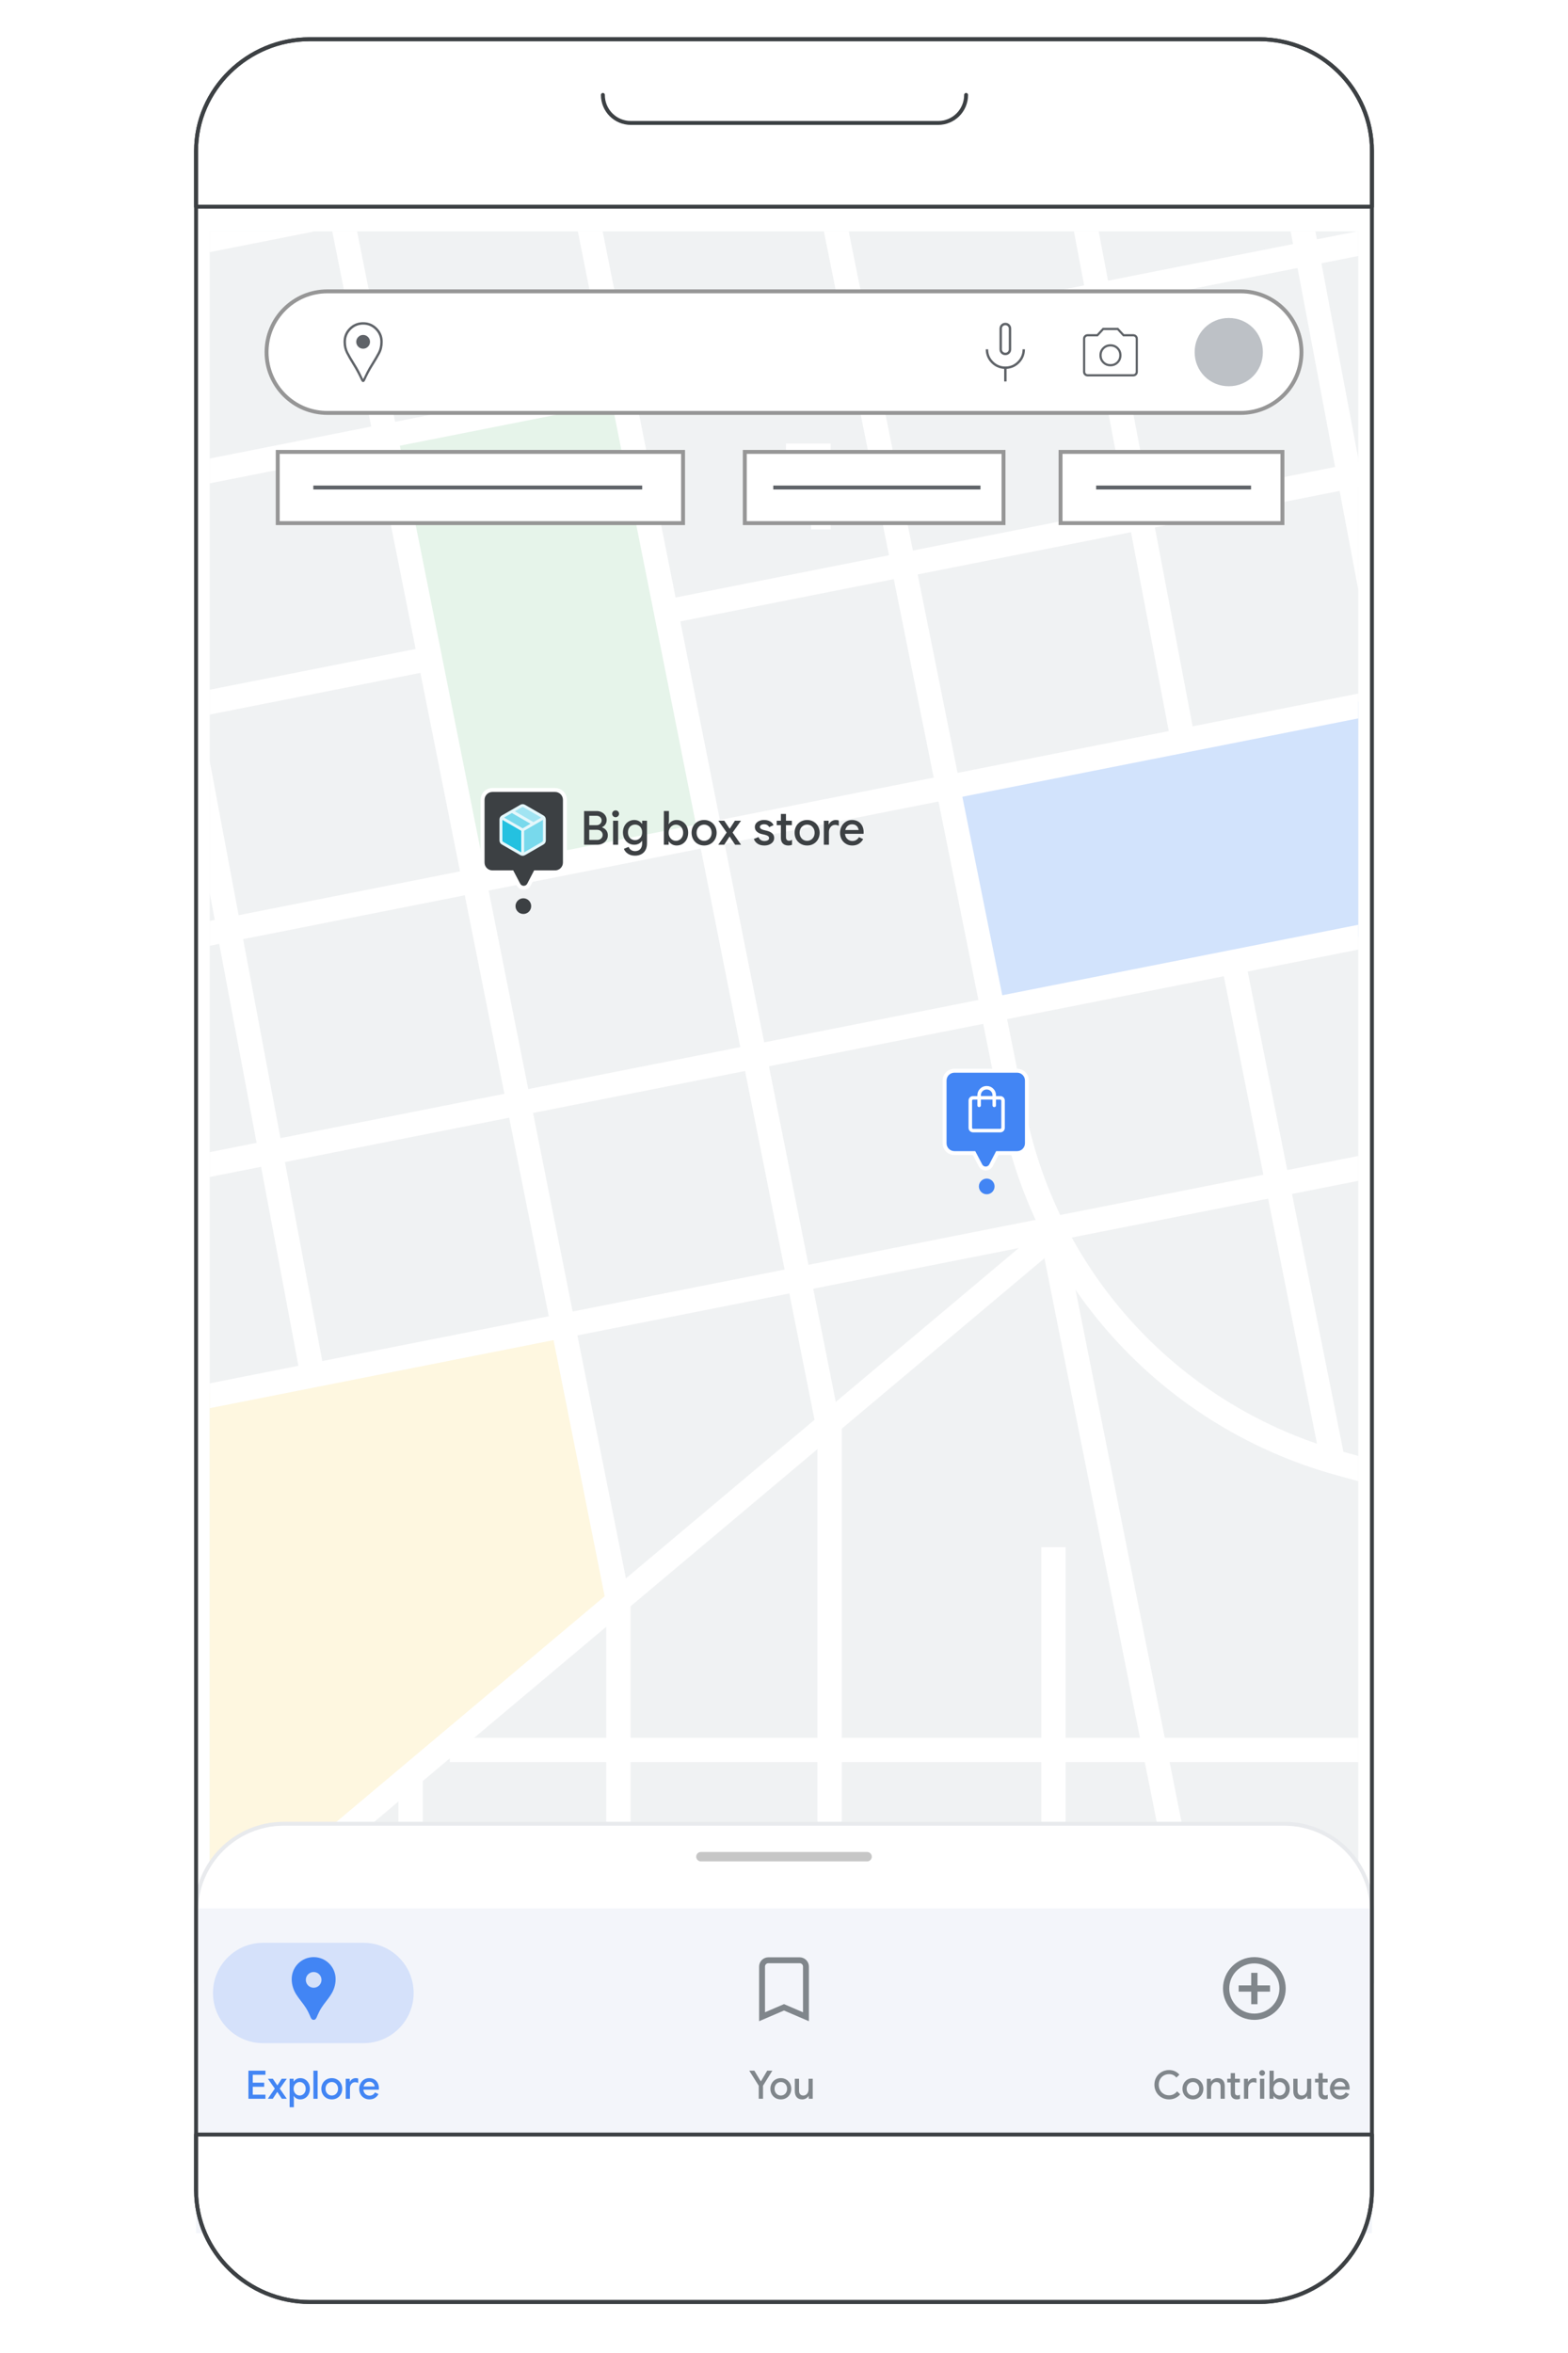 <?xml version="1.0" encoding="UTF-8"?>
<svg id="Layer_1" xmlns="http://www.w3.org/2000/svg" xmlns:xlink="http://www.w3.org/1999/xlink" version="1.1" viewBox="0 0 400 600">
  <!-- Generator: Adobe Illustrator 29.2.0, SVG Export Plug-In . SVG Version: 2.1.0 Build 108)  -->
  <defs>
    <style>
      .st0, .st1, .st2, .st3, .st4, .st5 {
        fill: none;
      }

      .st6 {
        fill: #f3f5fa;
      }

      .st7 {
        fill: #4285f4;
      }

      .st8 {
        fill: #24c1e0;
      }

      .st9, .st10, .st11, .st12, .st13 {
        fill: #fff;
      }

      .st9, .st4 {
        stroke: #3c4043;
        stroke-linecap: round;
        stroke-linejoin: round;
      }

      .st14 {
        fill: #e4f7fb;
      }

      .st15 {
        fill: #78d9ec;
      }

      .st16 {
        fill: #a1e4f2;
      }

      .st17 {
        fill: #fef7e0;
      }

      .st18 {
        fill: #d2e3fc;
      }

      .st19 {
        isolation: isolate;
      }

      .st10 {
        stroke-width: .25px;
      }

      .st10, .st11, .st3, .st13, .st5 {
        stroke-miterlimit: 10;
      }

      .st10, .st1, .st2 {
        stroke: #fff;
      }

      .st11 {
        stroke: #969696;
      }

      .st20 {
        fill: #c6c6c6;
      }

      .st1 {
        stroke-width: 5px;
      }

      .st2 {
        stroke-width: 6.208px;
      }

      .st3 {
        stroke: #80868b;
        stroke-width: 1.5px;
      }

      .st21, .st22 {
        fill: #80868b;
      }

      .st22 {
        fill-rule: evenodd;
      }

      .st23 {
        fill: #f0f2f3;
      }

      .st24 {
        fill: #e6f4ea;
      }

      .st25 {
        fill: #5f6368;
      }

      .st13 {
        stroke: #e8eaed;
      }

      .st26 {
        fill: #bdc1c6;
      }

      .st5 {
        stroke: #5f6368;
      }

      .st27 {
        fill: #d5e1fa;
      }

      .st28 {
        fill: #3c4043;
      }

      .st29 {
        clip-path: url(#clippath);
      }
    </style>
    <clipPath id="clippath">
      <rect class="st0" x="53.5" y="59" width="293" height="478"/>
    </clipPath>
  </defs>
  <g id="Artwork">
    <rect class="st12" x="-15" y="-11.5" width="430" height="623"/>
    <g class="st29">
      <g>
        <rect class="st23" x="30.746" y="55.522" width="336" height="552"/>
        <g>
          <path class="st18" d="M242.746,200.446l124-25.725v60l-111.908,23.265-12.092-57.54h0Z"/>
          <path class="st17" d="M142.746,339.221l-112,20v154l127-107.5-15-66.5Z"/>
          <rect class="st24" x="109.51" y="104.286" width="61.086" height="113.771" transform="translate(-30.151 32.247) rotate(-11.868)"/>
          <path class="st2" d="M268.746,730.051v-335.529"/>
          <line class="st2" x1="211.642" y1="748.545" x2="211.642" y2="363.221"/>
          <path class="st2" d="M157.746,742.385v-336.164"/>
          <path class="st2" d="M104.746,736.334v-284.113"/>
          <path class="st2" d="M47.746,734.813v-234.592"/>
          <path class="st2" d="M-33.606,552.117h602.204"/>
          <line class="st2" x1="45.746" y1="501.117" x2="647.949" y2="501.117"/>
          <path class="st2" d="M114.746,446.221l443.852.001"/>
          <path class="st2" d="M201.124-1.764l57.447,285.672c8.674,43.134,40.927,77.69,83.361,89.314l262.812,71.994"/>
          <path class="st2" d="M211.104,362.801L140.841,10.164"/>
          <path class="st2" d="M338.509,666.658l-70.263-352.637"/>
          <path class="st2" d="M354.546,176.278l-31.356-166.057"/>
          <path class="st2" d="M157.608,407.987L80.561,22.094"/>
          <path class="st2" d="M339.745,371.221l-25.027-125.5M270.11,22.094l31.636,166.627"/>
          <path class="st2" d="M79.746,350.722L20.285,34.02"/>
          <line class="st2" x1="-143.161" y1="276.911" x2="447.588" y2="160.017"/>
          <line class="st2" x1="-131.934" y1="333.648" x2="458.815" y2="216.754"/>
          <line class="st2" x1="-120.709" y1="390.382" x2="470.041" y2="273.488"/>
          <path class="st2" d="M-154.387,220.178l265.132-52.462M436.363,103.285l-266.119,52.657"/>
          <line class="st2" x1="-165.614" y1="163.442" x2="425.135" y2="46.548"/>
          <line class="st2" x1="-176.837" y1="106.708" x2="413.912" y2="-10.186"/>
          <path class="st2" d="M-16.669,554.769l288.141-242.212"/>
        </g>
      </g>
    </g>
    <g>
      <path class="st13" d="M50.016,487.443c0-12.37,10.028-22.398,22.398-22.398h255.172c12.37,0,22.398,10.028,22.398,22.398v17.801H50.016v-17.801Z"/>
      <path class="st20" d="M178.802,472.245h42.395c.663,0,1.2.537,1.2,1.2h0c0,.663-.537,1.2-1.2,1.2h-42.395c-.663,0-1.2-.537-1.2-1.2h0c0-.663.537-1.2,1.2-1.2Z"/>
    </g>
    <polyline class="st1" points="211.596 132.5 209.399 132.5 209.399 115.592 200.5 115.592"/>
    <path class="st11" d="M83.5,74.292h233c8.56,0,15.5,6.94,15.5,15.5h0c0,8.56-6.94,15.5-15.5,15.5H83.5c-8.56,0-15.5-6.94-15.5-15.5h0c0-8.56,6.94-15.5,15.5-15.5Z"/>
    <g>
      <g>
        <path class="st28" d="M133.602,226.377c-.565,0-1.079-.311-1.342-.812l-1.638-3.122h-5.015c-1.379,0-2.5-1.122-2.5-2.5v-16c0-1.378,1.121-2.5,2.5-2.5h16c1.379,0,2.5,1.122,2.5,2.5v16c0,1.378-1.121,2.5-2.5,2.5h-5.046l-1.614,3.116c-.262.504-.777.818-1.346.818h0Z"/>
        <path class="st12" d="M141.607,201.943c1.105,0,2,.895,2,2v16c0,1.105-.895,2-2,2h-5.349l-1.755,3.386c-.189.365-.545.548-.901.548-.354,0-.709-.181-.899-.544l-1.778-3.39h-5.317c-1.105,0-2-.895-2-2v-16c0-1.105.895-2,2-2h16M141.607,200.943h-16c-1.654,0-3,1.346-3,3v16c0,1.654,1.346,3,3,3h4.713l1.497,2.855c.349.666,1.033,1.079,1.784,1.079.756,0,1.441-.417,1.789-1.088l1.475-2.846h4.741c1.654,0,3-1.346,3-3v-16c0-1.654-1.346-3-3-3h0Z"/>
      </g>
      <g>
        <path class="st14" d="M132.734,218.059l-4.719-2.719c-.187-.107-.333-.253-.439-.436-.106-.184-.159-.383-.159-.597v-5.336c0-.214.053-.413.159-.597.106-.184.252-.329.439-.436l4.719-2.719c.187-.107.386-.161.597-.161s.41.053.597.161l4.719,2.719c.187.107.333.253.439.436.106.184.159.383.159.597v5.336c0,.214-.053.413-.159.597-.106.184-.252.329-.439.436l-4.719,2.719c-.187.107-.386.161-.597.161-.211,0-.41-.053-.597-.161Z"/>
        <path class="st8" d="M132.962,217.339v-5.489l-4.804-2.782v5.234c0,.076.019.147.057.213.038.066.095.123.171.171l4.577,2.654h0Z"/>
        <path class="st15" d="M133.701,217.339l4.577-2.654c.076-.047.133-.104.171-.171.038-.066.057-.137.057-.213v-5.234l-4.804,2.782v5.489h0Z"/>
        <path class="st16" d="M136.075,209.624l2.006-1.154-4.521-2.617c-.076-.047-.152-.071-.228-.071s-.152.024-.228.071l-1.768,1.016,4.739,2.755h0Z"/>
        <polygon class="st15" points="133.331 211.215 135.327 210.056 130.578 207.311 128.583 208.47 133.331 211.215"/>
      </g>
      <circle class="st28" cx="133.507" cy="231.057" r="2"/>
    </g>
    <g>
      <g>
        <path class="st7" d="M251.463,297.965c-.565,0-1.079-.311-1.342-.812l-1.638-3.122h-5.016c-1.379,0-2.5-1.122-2.5-2.5v-16c0-1.378,1.121-2.5,2.5-2.5h16c1.379,0,2.5,1.122,2.5,2.5v16c0,1.378-1.121,2.5-2.5,2.5h-5.045l-1.614,3.116c-.262.504-.777.818-1.346.818h0Z"/>
        <path class="st12" d="M259.468,273.531c1.105,0,2,.895,2,2v16c0,1.105-.895,2-2,2h-5.349l-1.755,3.386c-.189.365-.545.548-.901.548-.354,0-.709-.181-.899-.544l-1.778-3.39h-5.317c-1.105,0-2-.895-2-2v-16c0-1.105.895-2,2-2h16M259.468,272.531h-16c-1.654,0-3,1.346-3,3v16c0,1.654,1.346,3,3,3h4.713l1.497,2.855c.349.666,1.033,1.079,1.784,1.079.756,0,1.441-.417,1.789-1.088l1.475-2.846h4.741c1.654,0,3-1.346,3-3v-16c0-1.654-1.346-3-3-3h0Z"/>
      </g>
      <path class="st10" d="M248.243,288.618c-.296,0-.543-.099-.741-.297s-.297-.445-.297-.741v-6.923c0-.296.099-.543.297-.741s.445-.297.741-.297h1.212v-.321c0-.625.219-1.156.656-1.593.438-.438.969-.656,1.593-.656s1.156.219,1.593.656c.438.438.656.969.656,1.593v.321h1.212c.296,0,.543.099.741.297s.297.445.297.741v6.923c0,.296-.099.543-.297.741-.198.198-.445.297-.741.297h-6.923ZM248.243,287.975h6.923c.099,0,.19-.041.272-.124s.124-.173.124-.272v-6.923c0-.099-.041-.19-.124-.272s-.173-.124-.272-.124h-1.212v1.607c0,.091-.031.168-.092.229s-.138.092-.229.092-.168-.031-.229-.092-.092-.138-.092-.229v-1.607h-3.214v1.607c0,.091-.031.168-.092.229s-.138.092-.229.092-.168-.031-.229-.092-.092-.138-.092-.229v-1.607h-1.212c-.099,0-.19.041-.272.124s-.124.173-.124.272v6.923c0,.099.041.19.124.272s.173.124.272.124h0ZM250.097,279.618h3.214v-.321c0-.453-.155-.834-.464-1.143-.309-.309-.691-.464-1.143-.464s-.834.155-1.143.464c-.309.309-.464.691-.464,1.143v.321h0ZM247.847,287.975v-7.714,7.714Z"/>
      <circle class="st7" cx="251.718" cy="302.531" r="2"/>
    </g>
    <rect class="st11" x="190" y="115.236" width="66" height="18.155"/>
    <rect class="st11" x="70.848" y="115.236" width="103.4" height="18.155"/>
    <rect class="st11" x="270.551" y="115.236" width="56.6" height="18.155"/>
    <line class="st5" x1="79.926" y1="124.313" x2="163.82" y2="124.313"/>
    <line class="st5" x1="279.629" y1="124.313" x2="319.142" y2="124.313"/>
    <line class="st5" x1="197.262" y1="124.313" x2="250.125" y2="124.313"/>
    <rect class="st6" x="50.016" y="486.66" width="299.967" height="82.788"/>
    <path class="st27" d="M67.127,495.4h25.597c7.069,0,12.799,5.73,12.799,12.799h0c0,7.069-5.73,12.799-12.799,12.799h-25.597c-7.069,0-12.799-5.73-12.799-12.799h0c0-7.069,5.73-12.799,12.799-12.799Z"/>
    <path class="st7" d="M80.013,500.656c2.208,0,4,1.792,4,4,0,1.056-.304,2.072-.896,3.032-.344.56-.76,1.096-1.192,1.664-.448.576-.912,1.176-1.328,1.848-.216.352-.408.68-.584,1.032-.168-.328-.36-.672-.584-1.032-.416-.664-.88-1.264-1.328-1.848-.44-.568-.848-1.104-1.192-1.664-.592-.96-.896-1.976-.896-3.032,0-2.208,1.792-4,4-4Z"/>
    <path class="st7" d="M80.013,499.056c-3.096,0-5.599,2.504-5.599,5.599,0,1.392.4,2.696,1.128,3.872.76,1.232,1.76,2.288,2.528,3.52.376.6.648,1.16.936,1.808.208.44.376,1.2,1.008,1.2s.8-.76 1-1.2c.296-.648.56-1.208.936-1.808.768-1.224,1.768-2.28,2.528-3.52.736-1.176,1.136-2.48,1.136-3.872,0-3.096-2.504-5.599-5.599-5.599h0Z"/>
    <circle class="st27" cx="80.013" cy="504.855" r="2"/>
    <path class="st3" d="M204,499.856h-7.999c-.88,0-1.6.72-1.6,1.6v12.799l5.599-2.4,5.599,2.4v-12.799c0-.88-.72-1.6-1.6-1.6h-0Z"/>
    <path d="M148.406,559.049h103.189c1.104,0,2.0.895,2,2h0c0,1.105-.895,2-2,2h-103.189c-1.105,0-2-.895-2-2h0c0-1.105.895-2,2-2Z"/>
    <g class="st19">
      <g class="st19">
        <path class="st7" d="M63.377,528.012h4.34v1.04h-3.24v2.021h2.92v1.04h-2.92v2.019h3.24v1.04h-4.34v-7.16Z"/>
        <path class="st7" d="M70.106,532.582l-1.76-2.51h1.25l1.14,1.68h.03l1.09-1.68h1.3l-1.79,2.51,1.8,2.59h-1.26l-1.16-1.73h-.03l-1.13,1.73h-1.27l1.79-2.59Z"/>
        <path class="st7" d="M73.886,530.072h1.02v.69h.06c.146-.24.365-.441.655-.605.29-.164.618-.245.985-.245.46,0,.876.116,1.25.35.373.233.666.555.88.965s.32.875.32,1.395c0,.519-.106.986-.32,1.399-.213.414-.507.735-.88.966-.373.23-.79.345-1.25.345-.367,0-.695-.082-.985-.245s-.509-.361-.655-.595h-.06l.06.71v2.13h-1.08v-7.26ZM77.211,534.127c.236-.144.425-.345.565-.606.14-.26.21-.56.21-.899s-.07-.641-.21-.9-.329-.461-.565-.605c-.237-.144-.492-.215-.765-.215-.267,0-.519.071-.755.215-.237.144-.427.345-.57.605-.144.26-.215.56-.215.9s.072.64.215.899c.143.261.333.462.57.606.236.144.488.215.755.215.273,0,.528-.071.765-.215Z"/>
        <path class="st7" d="M79.946,528.012h1.08v7.16h-1.08v-7.16Z"/>
        <path class="st7" d="M83.266,534.977c-.407-.236-.723-.561-.95-.975-.227-.413-.34-.873-.34-1.38s.113-.967.34-1.38c.227-.414.543-.738.95-.976.407-.236.867-.354,1.38-.354.507,0,.963.12,1.37.359.407.24.723.567.95.981.227.413.34.87.34,1.37,0,.507-.113.967-.34,1.38-.227.413-.542.738-.945.975-.403.237-.861.355-1.375.355-.513,0-.973-.118-1.38-.355ZM85.436,534.132c.24-.14.434-.34.58-.6.146-.261.22-.564.22-.91s-.074-.65-.22-.91-.34-.46-.58-.6c-.24-.141-.503-.21-.79-.21s-.551.069-.795.21c-.243.14-.439.34-.585.6s-.22.564-.22.91.073.649.22.91c.146.26.342.46.585.6.244.14.508.21.795.21s.55-.07.79-.21Z"/>
        <path class="st7" d="M88.196,530.072h1.02v.75h.06c.113-.261.308-.477.585-.65.277-.173.575-.26.895-.26.233,0,.44.036.62.109v1.11c-.273-.12-.537-.18-.79-.18-.38,0-.693.146-.94.44-.247.295-.37.652-.37,1.073v2.706h-1.08v-5.1Z"/>
        <path class="st7" d="M92.901,534.981c-.397-.232-.707-.555-.93-.965-.223-.41-.335-.871-.335-1.385,0-.486.108-.939.325-1.355.216-.417.518-.749.905-.995.387-.247.823-.37,1.31-.37.513,0,.957.111,1.33.335s.658.531.855.925.295.84.295,1.34c0,.134-.007.247-.02.34h-3.94c.047.487.22.862.52,1.125.3.264.65.396,1.05.396.326,0,.606-.075.84-.226.233-.149.42-.348.56-.595l.89.43c-.233.421-.543.75-.93.99-.387.24-.85.36-1.39.36-.493,0-.939-.117-1.335-.351ZM95.586,532.042c-.014-.186-.074-.373-.18-.56-.106-.186-.262-.341-.465-.465-.204-.123-.455-.185-.755-.185-.36,0-.665.109-.915.33-.25.22-.422.514-.515.88h2.83Z"/>
      </g>
    </g>
    <g class="st19">
      <g class="st19">
        <path class="st21" d="M193.556,531.852l-2.42-3.84h1.3l1.63,2.69h.06l1.59-2.69h1.31l-2.38,3.84v3.32h-1.09v-3.32Z"/>
        <path class="st21" d="M197.816,534.977c-.407-.236-.723-.561-.95-.975-.227-.413-.34-.873-.34-1.38s.113-.967.34-1.38c.227-.414.543-.738.95-.976.407-.236.867-.354,1.38-.354.507,0,.963.12,1.37.359.407.24.723.567.951.981.227.413.34.87.34,1.37,0,.507-.113.967-.34,1.38-.228.413-.542.738-.946.975-.403.237-.861.355-1.375.355-.513,0-.973-.118-1.38-.355ZM199.986,534.132c.24-.14.434-.34.58-.6.146-.261.22-.564.22-.91s-.074-.65-.22-.91-.34-.46-.58-.6c-.24-.141-.503-.21-.79-.21s-.551.069-.795.21c-.243.14-.439.34-.585.6s-.22.564-.22.91.073.649.22.91c.146.26.342.46.585.6.244.14.508.21.795.21s.55-.07.79-.21Z"/>
        <path class="st21" d="M203.241,534.777c-.323-.37-.485-.886-.485-1.546v-3.159h1.08v3.01c0,.413.097.727.29.94.193.214.453.32.78.32.267,0,.503-.07.71-.21s.365-.326.475-.56c.11-.233.165-.487.165-.761v-2.739h1.07v5.1h-1.01v-.69h-.06c-.146.247-.366.45-.659.61-.294.16-.61.24-.95.24-.613,0-1.082-.185-1.405-.555Z"/>
      </g>
    </g>
    <g>
      <path class="st9" d="M50.016,38.502c0-15.691,13.208-28.502,28.999-28.502h242.221c15.691,0,28.748,12.712,28.748,28.502v14.202H50.016v-14.202Z"/>
      <path class="st9" d="M349.984,558.498c0,15.691-13.056,28.502-28.847,28.502H79.015c-15.691,0-28.999-12.712-28.999-28.502v-14.201h299.967v14.201h0Z"/>
      <path class="st4" d="M153.797,24.202h0c0,3.973,3.178,7.15,7.15,7.15h78.357c3.973,0,7.15-3.178,7.15-7.15h0"/>
      <path class="st4" d="M79.015,10h242.221c15.691,0,28.748,12.712,28.748,28.502v519.995c0,15.691-12.957,28.502-28.748,28.502H79.015c-15.691,0-28.999-12.712-28.999-28.502V38.502c0-15.79,13.209-28.502,28.999-28.502Z"/>
    </g>
    <g class="st19">
      <g class="st19">
        <path class="st28" d="M149.001,206.811h3.216c.456,0,.88.1,1.272.3s.702.474.93.822c.228.348.342.733.342,1.158,0,.424-.106.794-.318,1.109-.212.316-.494.559-.846.727v.06c.448.152.804.404,1.068.756.264.352.396.769.396,1.248,0,.473-.122.891-.366,1.254-.244.364-.572.648-.984.853-.412.204-.862.306-1.35.306h-3.36v-8.592ZM152.157,210.422c.4,0,.72-.121.96-.365.24-.244.36-.526.36-.847,0-.319-.118-.598-.354-.834-.236-.235-.542-.353-.918-.353h-1.884v2.399h1.836ZM152.361,214.179c.416,0,.75-.126,1.002-.378s.378-.555.378-.906c0-.352-.13-.656-.39-.912-.26-.256-.606-.384-1.038-.384h-1.992v2.58h2.04Z"/>
        <path class="st28" d="M156.423,208.125c-.172-.172-.258-.378-.258-.618,0-.239.086-.443.258-.611s.378-.252.618-.252.446.084.618.252c.172.168.258.372.258.611,0,.24-.086.446-.258.618-.172.173-.378.259-.618.259s-.446-.086-.618-.259ZM156.393,209.283h1.296v6.12h-1.296v-6.12Z"/>
        <path class="st28" d="M160.144,217.677c-.492-.341-.822-.75-.99-1.23l1.2-.504c.128.328.338.592.63.792s.63.3,1.014.3c.568,0,1.012-.175,1.332-.523.32-.349.48-.838.48-1.469v-.588h-.072c-.2.296-.468.528-.804.696s-.72.252-1.152.252c-.52,0-.998-.131-1.434-.393-.436-.261-.784-.632-1.044-1.111-.26-.479-.39-1.028-.39-1.647,0-.617.13-1.166.39-1.645.26-.479.608-.853,1.044-1.118.435-.266.914-.398,1.434-.398.424,0,.806.086,1.146.258.34.172.61.406.81.702h.072v-.769h1.236v5.796c0,.656-.128,1.218-.384,1.687-.256.468-.614.821-1.074,1.062s-.99.36-1.59.36c-.744,0-1.362-.17-1.854-.51ZM162.91,213.991c.272-.158.49-.385.654-.68.164-.296.246-.648.246-1.059,0-.417-.082-.775-.246-1.075s-.382-.526-.654-.68c-.273-.154-.572-.231-.9-.231s-.63.076-.906.231c-.276.153-.496.38-.66.68s-.246.658-.246,1.075c0,.41.082.765.246,1.065.164.299.384.525.66.68.276.153.578.231.906.231s.628-.079.9-.236Z"/>
        <path class="st28" d="M171.435,215.301c-.348-.196-.61-.435-.786-.715h-.072v.816h-1.224v-8.592h1.296v2.448l-.072.852h.072c.176-.288.439-.53.786-.726.348-.196.742-.294,1.182-.294.552,0,1.052.14,1.5.42.448.279.8.666,1.056,1.157.256.492.384,1.051.384,1.675s-.128,1.184-.384,1.68c-.256.496-.608.882-1.056,1.158-.448.275-.948.414-1.5.414-.44,0-.834-.099-1.182-.294ZM173.343,214.149c.284-.172.51-.414.678-.727.168-.311.252-.672.252-1.079,0-.408-.084-.769-.252-1.08-.168-.312-.394-.555-.678-.727-.284-.172-.59-.258-.918-.258-.32,0-.622.086-.906.258s-.512.414-.684.727c-.172.311-.258.672-.258,1.08,0,.407.086.768.258,1.079.172.312.4.555.684.727s.586.258.906.258c.328,0,.634-.086.918-.258Z"/>
        <path class="st28" d="M177.969,215.168c-.488-.283-.868-.674-1.14-1.17s-.408-1.048-.408-1.655c0-.608.136-1.16.408-1.656s.652-.886,1.14-1.17c.488-.284,1.04-.426,1.656-.426.607,0,1.156.144,1.644.432.488.288.868.68,1.14,1.176s.408,1.044.408,1.645c0,.607-.136,1.159-.408,1.655s-.65.887-1.134,1.17c-.484.284-1.034.427-1.65.427-.616,0-1.169-.143-1.656-.427ZM180.573,214.155c.288-.168.52-.408.696-.72.176-.312.264-.676.264-1.092s-.088-.78-.264-1.093c-.176-.311-.408-.552-.696-.72s-.604-.252-.948-.252c-.344,0-.662.084-.954.252-.292.168-.526.408-.702.72-.176.312-.264.677-.264,1.093s.088.779.264,1.092c.176.311.41.552.702.72.292.168.61.252.954.252.344,0,.66-.084.948-.252Z"/>
        <path class="st28" d="M185.373,212.294l-2.112-3.012h1.5l1.368,2.017h.036l1.308-2.017h1.56l-2.148,3.012,2.16,3.108h-1.512l-1.392-2.076h-.036l-1.356,2.076h-1.524l2.148-3.108Z"/>
        <path class="st28" d="M193.263,215.139c-.452-.305-.77-.7-.954-1.188l1.164-.504c.144.328.348.578.612.75.264.172.564.258.9.258.344,0,.632-.061.864-.185s.348-.31.348-.559c0-.224-.098-.401-.294-.533-.196-.133-.502-.246-.918-.343l-.732-.168c-.488-.12-.892-.332-1.212-.636s-.48-.688-.48-1.152c0-.352.106-.663.318-.935.212-.272.496-.481.852-.63s.746-.222,1.17-.222c.576,0,1.078.111,1.506.336.428.224.738.552.93.983l-1.116.504c-.248-.487-.684-.731-1.308-.731-.304,0-.558.064-.762.191-.204.128-.306.288-.306.48,0,.359.312.62.936.78l.888.216c.6.151,1.054.38,1.362.684.308.305.462.681.462,1.128,0,.384-.11.723-.33,1.015-.22.292-.522.518-.906.678-.384.16-.808.24-1.272.24-.696,0-1.27-.152-1.722-.456Z"/>
        <path class="st28" d="M200.307,215.466c-.236-.085-.43-.206-.582-.36-.344-.334-.516-.807-.516-1.418v-3.277h-1.068v-1.128h1.068v-1.728h1.296v1.728h1.5v1.128h-1.5v3.013c0,.345.064.587.192.726.136.156.343.234.624.234.144,0,.269-.019.372-.055s.22-.094.348-.174v1.26c-.272.12-.596.181-.972.181-.272,0-.526-.043-.762-.129Z"/>
        <path class="st28" d="M204.248,215.168c-.488-.283-.868-.674-1.14-1.17-.273-.496-.408-1.048-.408-1.655,0-.608.136-1.16.408-1.656.272-.496.651-.886,1.14-1.17s1.04-.426,1.656-.426c.607,0,1.156.144,1.644.432.488.288.868.68,1.141,1.176.272.496.408,1.044.408,1.645,0,.607-.137,1.159-.408,1.655-.273.496-.65.887-1.134,1.17-.484.284-1.034.427-1.65.427s-1.168-.143-1.656-.427ZM206.852,214.155c.288-.168.519-.408.695-.72.177-.312.265-.676.265-1.092s-.088-.78-.265-1.093c-.176-.311-.407-.552-.695-.72s-.605-.252-.948-.252-.662.084-.954.252-.526.408-.702.72c-.176.312-.264.677-.264,1.093s.088.779.264,1.092c.176.311.41.552.702.72s.61.252.954.252.66-.084.948-.252Z"/>
        <path class="st28" d="M210.164,209.283h1.225v.9h.071c.137-.312.37-.572.702-.78s.69-.311,1.074-.311c.28,0,.528.044.744.132v1.332c-.328-.144-.644-.217-.948-.217-.456,0-.832.177-1.128.529-.296.353-.444.782-.444,1.287v3.248h-1.296v-6.12Z"/>
        <path class="st28" d="M215.81,215.175c-.476-.28-.848-.666-1.116-1.158-.268-.492-.401-1.046-.401-1.662,0-.584.13-1.126.39-1.626s.622-.898,1.086-1.194.988-.443,1.572-.443c.615,0,1.147.134,1.596.401.448.269.79.639,1.026,1.11.235.472.353,1.008.353,1.607,0,.16-.008.297-.023.408h-4.729c.056.584.264,1.034.624,1.351.36.315.78.474,1.26.474.393,0,.729-.09,1.009-.271.279-.18.504-.417.672-.714l1.067.517c-.28.504-.651.899-1.115,1.188-.465.288-1.02.433-1.669.433-.592,0-1.126-.141-1.602-.42ZM219.032,211.647c-.016-.224-.088-.448-.216-.672-.128-.225-.314-.41-.558-.559-.244-.147-.546-.222-.906-.222-.432,0-.798.132-1.098.397-.3.264-.507.615-.618,1.056h3.396Z"/>
      </g>
    </g>
    <path class="st22" d="M319.987,499.056c-4.415,0-7.999,3.584-7.999,7.999s3.584,7.999,7.999,7.999,7.999-3.584,7.999-7.999-3.584-7.999-7.999-7.999h0ZM319.187,503.056v3.2h-3.2v1.6h3.2v3.2h1.6v-3.2h3.2v-1.6h-3.2v-3.2h-1.6ZM313.587,507.055c0,3.528,2.872,6.399,6.399,6.399s6.399-2.872,6.399-6.399-2.872-6.399-6.399-6.399-6.399,2.872-6.399,6.399h0Z"/>
    <g class="st19">
      <g class="st19">
        <path class="st21" d="M296.328,534.842c-.57-.326-1.019-.776-1.346-1.35-.326-.573-.489-1.207-.489-1.9s.163-1.326.489-1.9c.327-.573.775-1.022,1.346-1.35.57-.326,1.201-.49,1.895-.49,1.074,0,1.957.391,2.65,1.17l-.769.75c-.247-.293-.522-.513-.826-.659-.303-.147-.65-.221-1.045-.221-.486,0-.93.112-1.33.335-.399.224-.717.54-.949.95-.233.41-.35.882-.35,1.415s.116,1.005.35,1.415c.232.41.55.727.949.95.4.224.844.335,1.33.335.815,0,1.497-.337,2.051-1.01l.789.76c-.346.406-.763.724-1.25.95-.486.227-1.02.34-1.6.34-.693,0-1.324-.163-1.895-.49Z"/>
        <path class="st21" d="M302.943,534.977c-.407-.236-.724-.561-.95-.975-.228-.413-.341-.873-.341-1.38s.113-.967.341-1.38c.227-.414.543-.738.95-.976.406-.236.866-.354,1.379-.354.508,0,.964.12,1.371.359.406.24.723.567.949.981s.34.87.34,1.37c0,.507-.113.967-.34,1.38s-.541.738-.945.975c-.402.237-.861.355-1.375.355-.513,0-.973-.118-1.379-.355ZM305.113,534.132c.24-.14.434-.34.58-.6.146-.261.22-.564.22-.91s-.073-.65-.22-.91-.34-.46-.58-.6c-.24-.141-.504-.21-.791-.21-.286,0-.551.069-.795.21-.242.14-.438.34-.584.6s-.221.564-.221.91.074.649.221.91c.146.26.342.46.584.6.244.14.509.21.795.21.287,0,.551-.07.791-.21Z"/>
        <path class="st21" d="M307.873,530.072h1.02v.699h.06c.146-.253.367-.46.66-.619.293-.16.609-.24.949-.24.613,0,1.08.182,1.4.545s.48.861.48,1.495v3.22h-1.07v-3.08c0-.4-.1-.698-.3-.894-.2-.197-.474-.295-.82-.295-.253,0-.477.069-.675.21-.197.14-.35.326-.46.56s-.165.486-.165.76v2.74h-1.08v-5.1Z"/>
        <path class="st21" d="M314.878,535.225c-.196-.071-.358-.171-.485-.3-.286-.279-.43-.673-.43-1.183v-2.731h-.891v-.94h.891v-1.44h1.08v1.44h1.25v.94h-1.25v2.511c0,.287.053.488.16.605.113.13.287.195.519.195.12,0,.224-.016.31-.045.086-.03.184-.079.289-.145v1.05c-.227.101-.496.15-.809.15-.228,0-.44-.036-.636-.107Z"/>
        <path class="st21" d="M317.343,530.072h1.02v.75h.06c.113-.261.308-.477.585-.65.277-.173.575-.26.894-.26.234,0,.44.036.621.109v1.11c-.273-.12-.537-.18-.791-.18-.379,0-.693.146-.94.44-.246.295-.37.652-.37,1.073v2.706h-1.08v-5.1Z"/>
        <path class="st21" d="M321.457,529.106c-.143-.143-.215-.315-.215-.515s.072-.37.215-.51c.144-.141.315-.21.516-.21s.371.069.516.21c.143.14.215.31.215.51s-.072.372-.215.515c-.144.144-.315.216-.516.216s-.371-.072-.516-.216ZM321.433,530.072h1.08v5.1h-1.08v-5.1Z"/>
        <path class="st21" d="M325.588,535.087c-.29-.163-.509-.361-.655-.595h-.06v.68h-1.02v-7.16h1.08v2.04l-.06.71h.06c.146-.24.365-.441.655-.605.289-.164.618-.245.984-.245.461,0,.877.116,1.25.35s.667.555.881.965c.213.41.319.875.319,1.395,0,.519-.106.986-.319,1.399-.214.414-.508.735-.881.966-.373.23-.789.345-1.25.345-.366,0-.695-.082-.984-.245ZM327.178,534.127c.236-.144.425-.345.565-.606.141-.26.211-.56.211-.899s-.07-.641-.211-.9c-.14-.26-.328-.461-.565-.605s-.492-.215-.766-.215c-.266,0-.518.071-.754.215-.237.144-.428.345-.57.605-.144.26-.215.56-.215.9s.071.64.215.899c.143.261.333.462.57.606.236.144.488.215.754.215.273,0,.529-.071.766-.215Z"/>
        <path class="st21" d="M330.408,534.777c-.324-.37-.485-.886-.485-1.546v-3.159h1.08v3.01c0,.413.097.727.29.94.193.214.453.32.78.32.267,0,.503-.07.71-.21s.365-.326.475-.56c.11-.233.165-.487.165-.761v-2.739h1.07v5.1h-1.011v-.69h-.06c-.146.247-.366.45-.659.61-.294.16-.611.24-.951.24-.613,0-1.081-.185-1.404-.555Z"/>
        <path class="st21" d="M337.268,535.225c-.197-.071-.358-.171-.484-.3-.287-.279-.431-.673-.431-1.183v-2.731h-.89v-.94h.89v-1.44h1.08v1.44h1.25v.94h-1.25v2.511c0,.287.054.488.16.605.113.13.286.195.52.195.119,0,.223-.016.31-.045.087-.03.183-.079.29-.145v1.05c-.227.101-.497.15-.81.15-.227,0-.438-.036-.635-.107Z"/>
        <path class="st21" d="M340.527,534.981c-.397-.232-.706-.555-.93-.965-.223-.41-.335-.871-.335-1.385,0-.486.108-.939.325-1.355.217-.417.518-.749.904-.995.387-.247.824-.37,1.31-.37.514,0,.957.111,1.33.335s.658.531.856.925c.196.394.295.84.295,1.34,0,.134-.008.247-.021.34h-3.94c.047.487.221.862.52,1.125.3.264.649.396,1.05.396.326,0,.607-.075.84-.226.234-.149.42-.348.56-.595l.89.43c-.233.421-.544.75-.93.99-.387.24-.851.36-1.39.36-.494,0-.94-.117-1.336-.351ZM343.213,532.042c-.014-.186-.074-.373-.18-.56-.107-.186-.262-.341-.465-.465-.204-.123-.455-.185-.756-.185-.359,0-.664.109-.914.33-.25.22-.422.514-.516.88h2.83Z"/>
      </g>
    </g>
  </g>
  <g id="Text_Layer">
    <path class="st25" d="M92.635,97.424c-.102,0-.19-.033-.263-.099s-.146-.165-.219-.296c-.248-.541-.552-1.155-.91-1.842s-.8-1.455-1.327-2.303c-.658-1.038-1.202-1.988-1.634-2.851s-.647-1.82-.647-2.873c0-1.389.486-2.569,1.458-3.542s2.153-1.458,3.542-1.458,2.569.486,3.542,1.458,1.458,2.153,1.458,3.542c0,1.14-.23,2.142-.691,3.004s-.991,1.769-1.59,2.719c-.556.877-1.005,1.648-1.349,2.314-.344.665-.64,1.276-.888,1.831-.073.132-.146.23-.219.296s-.161.099-.263.099h0ZM92.635,96.678c.248-.541.541-1.144.877-1.809.336-.665.789-1.451,1.36-2.357.629-1.009,1.144-1.897,1.546-2.664s.603-1.663.603-2.686c0-1.213-.428-2.248-1.283-3.103s-1.89-1.283-3.103-1.283-2.248.428-3.103,1.283-1.283,1.89-1.283,3.103c0,1.023.201,1.919.603,2.686s.917,1.656,1.546,2.664c.57.906,1.023,1.692,1.36,2.357.336.665.629,1.268.877,1.809h0ZM92.635,88.915c.482,0,.895-.172,1.239-.515s.515-.757.515-1.239-.172-.895-.515-1.239-.757-.515-1.239-.515-.895.172-1.239.515-.515.757-.515,1.239.172.895.515,1.239.757.515,1.239.515Z"/>
    <path class="st25" d="M256.468,90.56c-.424,0-.778-.142-1.064-.428s-.428-.64-.428-1.064v-5.263c0-.424.142-.778.428-1.064s.64-.428,1.064-.428.778.142,1.064.428.428.64.428,1.064v5.263c0,.424-.142.778-.428,1.064s-.64.428-1.064.428ZM256.161,97.27v-3.202c-1.33-.102-2.445-.629-3.344-1.579s-1.349-2.091-1.349-3.421h.614c0,1.214.428,2.248,1.283,3.103s1.89,1.283,3.103,1.283,2.248-.428,3.103-1.283,1.283-1.89,1.283-3.103h.614c0,1.33-.45,2.471-1.349,3.421s-2.014,1.477-3.344,1.579v3.202h-.614ZM256.468,89.946c.248,0,.457-.084.625-.252s.252-.377.252-.625v-5.263c0-.248-.084-.457-.252-.625s-.377-.252-.625-.252-.457.084-.625.252-.252.377-.252.625v5.263c0,.248.084.457.252.625s.377.252.625.252Z"/>
    <path class="st25" d="M283.28,93.413c.791,0,1.458-.272,2.001-.815s.815-1.21.815-2.001-.272-1.458-.815-2.001-1.21-.815-2.001-.815-1.458.272-2.001.815-.815,1.21-.815,2.001.272,1.458.815,2.001,1.21.815,2.001.815ZM283.28,92.85c-.644,0-1.18-.215-1.609-.644s-.644-.966-.644-1.609.215-1.18.644-1.609.966-.644,1.609-.644,1.18.215,1.609.644c.429.429.644.966.644,1.609s-.215,1.18-.644,1.609-.966.644-1.609.644ZM277.487,95.988c-.349,0-.637-.114-.865-.342s-.342-.516-.342-.865v-8.368c0-.349.114-.637.342-.865s.516-.342.865-.342h2.333l1.488-1.609h3.942l1.488,1.609h2.333c.349,0,.637.114.865.342s.342.516.342.865v8.368c0,.349-.114.637-.342.865s-.516.342-.865.342h-11.586,0ZM277.487,95.425h11.586c.188,0,.342-.06.463-.181s.181-.275.181-.463v-8.368c0-.188-.06-.342-.181-.463s-.275-.181-.463-.181h-2.575l-1.488-1.609h-3.46l-1.488,1.609h-2.575c-.188,0-.342.06-.463.181s-.181.275-.181.463v8.368c0,.188.06.342.181.463s.275.181.463.181Z"/>
    <path class="st26" d="M313.462,98.492c-1.217,0-2.354-.225-3.413-.675s-1.979-1.067-2.763-1.85c-.783-.783-1.4-1.704-1.85-2.763s-.675-2.196-.675-3.413.225-2.354.675-3.413,1.067-1.979,1.85-2.763c.783-.783,1.704-1.4,2.763-1.85s2.196-.675,3.413-.675,2.354.225,3.413.675,1.979,1.067,2.763,1.85,1.4,1.704,1.85,2.763.675,2.196.675,3.413-.225,2.354-.675,3.413-1.067,1.979-1.85,2.763c-.783.783-1.704,1.4-2.763,1.85s-2.196.675-3.413.675Z"/>
  </g>
</svg>